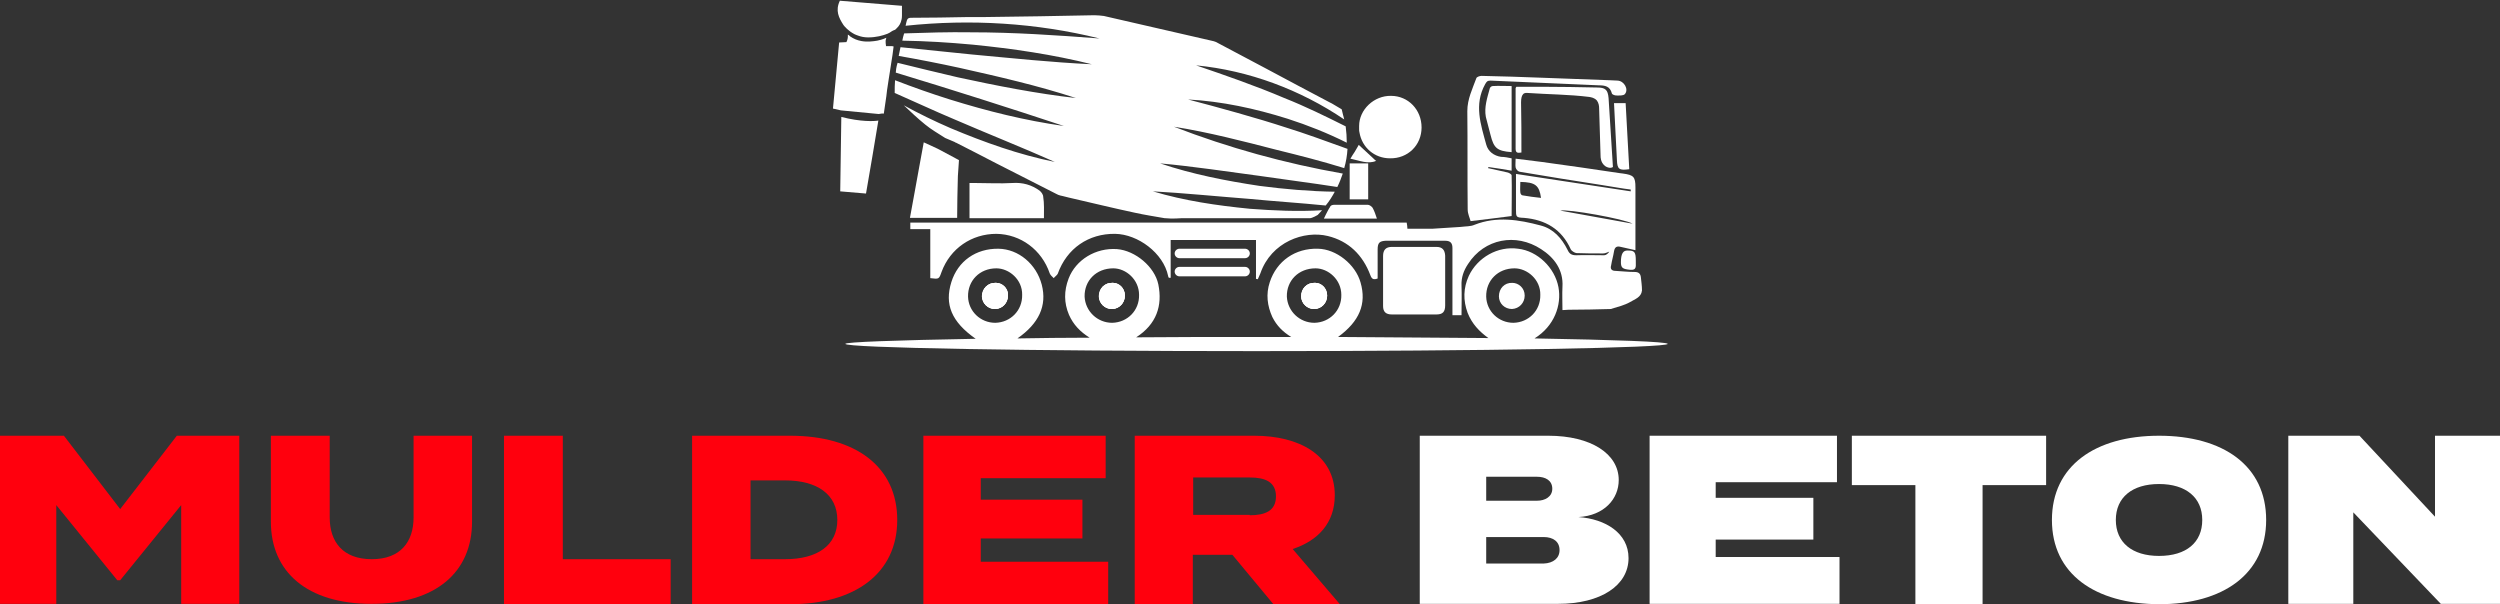 <?xml version="1.0" encoding="utf-8"?>
<!-- Generator: Adobe Illustrator 28.0.0, SVG Export Plug-In . SVG Version: 6.00 Build 0)  -->
<svg version="1.1" xmlns="http://www.w3.org/2000/svg" xmlns:xlink="http://www.w3.org/1999/xlink" x="0px" y="0px"
	 viewBox="0 0 688.5 166.4" style="enable-background:new 0 0 688.5 166.4;" xml:space="preserve">
<rect x="0" y="0" width="688.5" height="166.4" fill="#333333" stroke="none"/>
<style type="text/css">
	.st0{fill:#FFFFFF;}
	.st1{fill:#FF000D;}
</style>
<g id="Laag_2">
	<g>
		<path class="st0" d="M451.9,76.4c-0.1-1.1-0.7-1.5-1.7-1.5c-1.8,0-3.5-0.2-5.3-0.3c-1,0-1.5-0.5-1.2-1.5c0.2-1.3,0.6-2.6,0.8-3.9
			c0.2-1.2,0.8-1.5,1.9-1.2c1.3,0.3,2.7,0.6,4,0.9V51.6c0-2.9-0.5-3.4-3.4-3.8c-0.2,0-0.5-0.1-0.8-0.1c-7.2-1.1-14.4-2.1-21.6-3.1
			c-2.3-0.3-4.7-0.6-7.2-0.9c0,1-0.1,1.8,0,2.4c0.1,0.5,0.6,1.1,1.1,1.2c7.6,1.3,15.2,2.5,22.9,3.7c2.6,0.4,5.2,0.9,7.7,1.2
			c0,0.2,0,0.3,0,0.5c-10.5-1.6-20.9-3.2-31.6-4.8v9.7c0,2.2,0,2.3,2.2,2.4c5.9,0.5,10.4,3.1,12.9,8.7c0.2,0.4,1,0.9,1.5,1
			c2.4,0.1,4.9,0.1,7.4,0.1c0.6,0,1.1-0.3,1.7-0.5c-0.3,0.5-0.9,1-1.4,1c-2.6,0-5.2-0.1-7.7,0c-1.3,0-1.9-0.4-2.4-1.5
			c-1.6-3.2-3.9-5.8-7.4-6.7c-6-1.6-12.1-2.6-18.2-0.2c-1.1,0.5-2.4,0.4-3.9,0.6c-2.6,0.2-5.2,0.3-7.8,0.5h-6.8
			c0-0.6-0.1-1.1-0.2-1.7H250.7v1.8h5.5v13.5c2.4,0.3,2.4,0.3,3.1-1.7c2.4-6.5,8.3-10.5,15.1-10.5c6.7,0.1,12.5,4.4,14.7,10.9
			c0.2,0.5,0.7,0.9,1.1,1.3c0.3-0.4,0.9-0.8,1.1-1.2c2.5-7,8.5-11.1,15.8-11c6.3,0.1,13.3,5.3,14.6,11.6c0,0.2,0.1,0.3,0.2,0.5
			c0.1,0,0.3,0,0.5,0V66.1h23.5v10.7c0.2,0,0.3,0.1,0.5,0.1c0.2-0.5,0.5-1.1,0.7-1.6c3-8.7,12.1-11.9,18.6-10.3
			c5.7,1.4,9.6,5.2,11.7,10.8c0.4,1.1,0.9,1.3,2,0.9v-8c0-1.8,0.5-2.3,2.2-2.4c5.5,0,11,0,16.4,0c1.5,0,2,0.7,2,2c0,1.4,0,2.8,0,4.2
			v14.3h2.5c0-2.8,0.1-5.5,0-8.1c-0.1-2.3,0.6-4.2,1.8-6c4.5-7,13.2-8.6,20.1-4.1c3.6,2.3,6.2,5.7,5.9,10.4c-0.1,2.1,0,4.2,0,6.4
			c0.7,0,1.1-0.1,1.7-0.1c3.9,0,7.8-0.1,11.6-0.2c1.9-0.6,3.7-1,5.3-1.9c1.3-0.8,3.1-1.3,3.3-3.2C452.2,78.6,452,77.5,451.9,76.4z
			 M419.3,53.8c-0.3,0-0.6-0.5-0.6-0.8c-0.1-0.9,0-1.9,0-2.9c4.1,0.1,5.2,0.9,5.7,4.4C422.6,54.3,420.9,54.1,419.3,53.8z M429.7,58
			c2-0.5,17.7,2.3,19.9,3.6C442.9,60.4,436.3,59.2,429.7,58z"/>
		<path class="st0" d="M416.3,43.6c0,1.1,0,2.2,0,3.4c-2.2-0.4-4.3-0.7-6.4-1c0,0.1,0,0.2-0.1,0.3c1.8,0.4,3.6,0.8,5.4,1.2
			c0.4,0.1,1.1,0.5,1.1,0.8c0.1,3.8,0,7.6,0,11.2c-3.7,0.5-7.3,0.9-11.3,1.4c-0.2-0.8-0.8-2-0.8-3.2c-0.1-9,0-18-0.1-27.1
			c0-3.3,1.4-6.1,2.5-9.1c0.1-0.3,0.9-0.6,1.4-0.6c5.5,0.1,11,0.3,16.4,0.5c6.3,0.2,12.7,0.5,19,0.7c0.7,0,1.4,0.1,2.1,0.1
			c1.8,0.1,3.1,2.4,2,3.7c-0.4,0.5-1.6,0.4-2.4,0.4c-0.4,0-1.2-0.3-1.2-0.6c-0.5-1.9-1.8-2.2-3.6-2.2c-9.9-0.4-19.9-0.9-29.8-1.3
			c-0.9,0-1.1,0.3-1.5,1c-3.1,5.6-1.2,11.1,0.3,16.6c0.5,1.9,2.1,3.1,4.1,3.4C414.4,43.2,415.3,43.4,416.3,43.6z"/>
		<path class="st0" d="M398,77.3c0,2.3,0,4.5,0,6.8c0,1.8-0.7,2.5-2.4,2.5c-4.1,0-8.2,0-12.3,0c-1.6,0-2.4-0.7-2.4-2.3
			c0-4.6,0-9.2,0-13.8c0-1.7,0.8-2.5,2.4-2.5c4.1,0,8.2,0,12.3,0c1.6,0,2.3,0.8,2.4,2.4C398,72.6,398,74.9,398,77.3z"/>
		<path class="st0" d="M287.5,60.1c-6.9,0-13.6,0-20.5,0c0-3.2,0-6.3,0-9.7c0.5,0,1,0,1.5,0c3.4,0,6.9,0.2,10.3,0
			c2.8-0.2,5.3,0.5,7.5,2.1c0.5,0.4,1,1.1,1,1.7C287.6,56,287.5,58,287.5,60.1z"/>
		<path class="st0" d="M263.6,60c-4.4,0-8.6,0-13,0c0.4-2.4,0.9-4.7,1.3-7.1c0.8-4.6,1.7-9.2,2.5-13.7c1.4,0.6,2.8,1.3,4.1,1.9
			c1.9,1,3.7,2,5.6,3c-0.1,1.5-0.2,2.9-0.3,4.4C263.7,52.5,263.6,56.3,263.6,60z"/>
		<path class="st0" d="M419,42c-0.8,0.1-1.6,0.3-1.6-1c0-5.6,0-11.1,0-16.7c0-0.1,0.1-0.2,0.2-0.4c2.3,0,4.7,0,7.1,0
			c5,0,10.1,0.1,15.1,0.2c2.3,0,3,0.6,3.2,2.9c0.4,6.4,0.8,12.7,1.2,19c-0.1,0.1-0.3,0.1-0.5,0.2c-0.9,0.1-1.6-0.4-1.8-0.6
			c-1.1-0.9-1.1-2.4-1.1-2.6c-0.1-4.4-0.3-8.8-0.4-13.2c0-0.6-0.1-1.4-0.6-2.1c-0.7-0.8-1.6-0.9-2.1-1c-5.6-0.7-11.3-0.7-17-1.1
			c-0.2,0-0.8-0.1-1.2,0.3c-0.4,0.4-0.6,1.1-0.6,2.3C419,32.6,419,37.3,419,42z"/>
		<path class="st0" d="M416.3,41.9c-4-0.3-4.9-1.1-5.8-4.7c-0.4-1.7-0.9-3.3-1.3-5c-0.5-2.7,0.4-5.3,1.1-7.9
			c0.1-0.3,0.5-0.6,0.8-0.6c1.7-0.1,3.4,0,5.2,0C416.3,29.9,416.3,35.8,416.3,41.9z"/>
		<path class="st0" d="M444.5,28.4c1.1,0,2.1,0,3.2,0c0.3,6.1,0.7,12.2,1,18.2c-2.8,0.4-3.3,0-3.4-2.5
			C445,38.9,444.8,33.7,444.5,28.4z"/>
		<path class="st0" d="M450.5,71.9c-0.1,1.1,0.5,2.6-1.6,2.4c-2-0.2-2.5-0.5-2.5-2.1c0-2.3,0.6-3.3,1.9-3.2
			C450.2,69,450.5,69.4,450.5,71.9z"/>
		<path class="st0" d="M419.9,81.4c0,2-1.5,3.6-3.5,3.7c-2,0-3.6-1.5-3.6-3.5c0-2.1,1.5-3.8,3.7-3.7
			C418.2,77.9,419.9,79.3,419.9,81.4z"/>
		<path class="st0" d="M342.9,71.1h-18.1c-0.7,0-1.3-0.6-1.3-1.3s0.6-1.3,1.3-1.3h18.1c0.7,0,1.3,0.6,1.3,1.3S343.6,71.1,342.9,71.1
			z"/>
		<path class="st0" d="M342.9,76.1h-18.1c-0.7,0-1.3-0.6-1.3-1.3c0-0.7,0.6-1.3,1.3-1.3h18.1c0.7,0,1.3,0.6,1.3,1.3
			C344.2,75.5,343.6,76.1,342.9,76.1z"/>
		<path class="st0" d="M274.2,77.9c-2.2,0-3.8,1.6-3.8,3.7c0,1.9,1.7,3.5,3.6,3.5c2,0,3.6-1.7,3.5-3.7
			C277.7,79.3,275.9,77.9,274.2,77.9z M362.1,77.9c-2.3,0-3.8,1.6-3.8,3.7c0,1.9,1.7,3.5,3.6,3.5c2,0,3.6-1.7,3.5-3.7
			C365.5,79.3,363.8,77.9,362.1,77.9z M306.4,77.9c-2.3,0-3.8,1.6-3.8,3.7c0,1.9,1.7,3.5,3.6,3.5c2,0,3.6-1.7,3.5-3.7
			C309.8,79.3,308.1,77.9,306.4,77.9z"/>
		<path class="st0" d="M422.6,93.2c5.5-3.4,7.5-9.2,6.6-14.1c-1-5.4-5.8-10-11.1-10.6c-5.6-0.8-11.2,2.4-13.6,7.5
			c-1.5,3.3-1.6,6.7-0.3,10.2c1.2,3,3.2,5.1,5.7,6.9c-12.3-0.1-26.3-0.2-41.4-0.3c5.9-4.3,7.9-9.1,6.2-15c-1.4-5-6.7-9.2-11.7-9.3
			c-6.3-0.2-11.4,3.4-13.3,9.2c-1.1,3.3-0.7,6.5,0.7,9.6c1.2,2.4,2.9,4.1,5.2,5.5h-9.7c-11.5,0-22.6,0-33,0.1
			c5.6-3.6,7.3-8.7,6.1-14.6c-1-4.8-6.3-9.3-11.4-9.7c-5.8-0.4-11.3,2.9-13.3,8.1c-1.3,3.4-1.3,6.7,0.1,10c1.2,2.7,3.1,4.7,5.7,6.3
			c-7,0-13.7,0.1-19.9,0.2c5.9-4.1,8.2-9,6.7-14.8c-1.5-5.7-6.4-9.8-11.9-9.9c-6.2-0.1-11.2,3.4-13,9.2c-1.9,6.1,0,10.9,6.7,15.6
			c-22.1,0.4-35.9,0.9-35.9,1.4c0,1.1,50.7,2,113.3,2c62.5,0,113.2-0.9,113.2-2C459,94.1,445,93.6,422.6,93.2z M274.1,88.9
			c-4.1,0-7.4-3.2-7.5-7.2c-0.1-4.4,3.2-7.8,7.8-7.8c3.5,0,7.2,3.1,7.1,7.3C281.6,85.5,278.3,88.8,274.1,88.9z M306.3,88.9
			c-4.1,0-7.4-3.2-7.6-7.2c-0.1-4.4,3.2-7.8,7.9-7.8c3.5,0,7.1,3.1,7.1,7.3C313.8,85.5,310.5,88.8,306.3,88.9z M362,88.9
			c-4.1,0-7.4-3.2-7.6-7.2c-0.1-4.4,3.2-7.8,7.9-7.8c3.5,0,7.1,3.1,7.1,7.3C369.5,85.5,366.2,88.8,362,88.9z M416.8,88.9
			c-4.1,0-7.4-3.2-7.5-7.2c-0.1-4.4,3.2-7.8,7.8-7.8c3.5,0,7.2,3.1,7.1,7.3C424.3,85.5,421,88.8,416.8,88.9z"/>
		<path class="st0" d="M365.5,81.4c0,2-1.5,3.6-3.5,3.7c-2,0-3.6-1.5-3.6-3.5c0-2.1,1.5-3.8,3.8-3.7
			C363.8,77.9,365.5,79.3,365.5,81.4z"/>
		<path class="st0" d="M365.5,81.4c0,2-1.5,3.6-3.5,3.7c-2,0-3.6-1.5-3.6-3.5c0-2.1,1.5-3.8,3.8-3.7
			C363.8,77.9,365.5,79.3,365.5,81.4z"/>
		<path class="st0" d="M309.8,81.4c0,2-1.5,3.6-3.5,3.7c-2,0-3.6-1.5-3.6-3.5c0-2.1,1.5-3.8,3.8-3.7
			C308.1,77.9,309.8,79.3,309.8,81.4z"/>
		<path class="st0" d="M309.8,81.4c0,2-1.5,3.6-3.5,3.7c-2,0-3.6-1.5-3.6-3.5c0-2.1,1.5-3.8,3.8-3.7
			C308.1,77.9,309.8,79.3,309.8,81.4z"/>
		<path class="st0" d="M277.6,81.4c0,2-1.5,3.6-3.5,3.7c-2,0-3.6-1.5-3.6-3.5c0-2.1,1.6-3.8,3.8-3.7
			C275.9,77.9,277.7,79.3,277.6,81.4z"/>
		<path class="st0" d="M277.6,81.4c0,2-1.5,3.6-3.5,3.7c-2,0-3.6-1.5-3.6-3.5c0-2.1,1.6-3.8,3.8-3.7
			C275.9,77.9,277.7,79.3,277.6,81.4z"/>
		<path class="st0" d="M354.1,35.1c4.9,1.5,11.2,3.8,17,5.9c-0.1,1.8-0.4,3.6-0.9,5.3c-6.1-1.9-12.4-3.5-18.5-5
			c-9.3-2.4-18.9-4.9-28.4-6.4c15,5.8,30.6,10.1,46.5,12.9c-0.4,1.2-0.9,2.5-1.5,3.7c-7-1.1-15-2.1-21-3c-8.1-1.1-19.7-2.8-27.8-3.5
			c8.9,3,18.1,4.8,27.4,6.2c6.9,0.9,13.8,1.5,20.7,1.6c-0.7,1.3-1.5,2.6-2.5,3.8c-6.9-0.7-14.7-1.2-20.7-1.8
			c-7.9-0.6-19.1-1.7-26.9-2.1c8.7,2.6,17.6,3.9,26.7,4.8c6.6,0.5,13.2,0.8,19.9,0.4c-0.4,0.4-0.8,0.9-1.2,1.3c0,0-1.5,0.9-2.2,0.9
			h-35.4c0,0-2.6,0.2-4.3,0h-0.2c-2.8-0.5-5.5-0.9-8.2-1.5c-6.1-1.3-12.2-2.8-18.3-4.2c-0.5-0.1-1.1-0.3-1.6-0.4
			c0,0-1.2-0.2-1.8-0.6c-5.7-2.9-11.2-5.7-16.7-8.5c-3.6-1.9-7.2-3.7-10.9-5.6c-0.1,0-0.3-0.1-0.4-0.2l-2.6-1.1
			c-2-1.3-3.8-2.3-5.5-3.7c-2.1-1.7-4-3.5-5.9-5.3c4.2,2.3,8.5,4.4,12.9,6.3c9.3,3.9,18.8,7.3,28.7,9.3c-9-4-18.6-7.8-27.6-11.7
			c-5.5-2.3-11-4.9-16.5-7.3c0-1.2,0-2.3,0.1-3.5c4.9,1.9,10,3.7,15.1,5.3c10.3,3.2,20.7,5.8,31.4,7.3c-14.8-4.9-30.8-10-46.3-14.7
			c0-0.3,0.1-0.7,0.1-1c0.1-0.6,0.2-1.1,0.4-1.7c5.6,1.4,11.1,2.7,16.6,4c10.6,2.3,21.8,4.5,32.5,5.7c-10.4-3.4-21.3-5.9-32-8.3
			c-5.5-1.2-11.1-2.3-16.8-3.3c0.2-0.8,0.3-1.6,0.5-2.4c6.8,0.7,13.9,1.4,19.6,2c10.9,1,22.2,2.2,33.1,2.7
			c-10.8-2.7-21.8-4.3-32.8-5.4c-6.5-0.6-12.9-1-19.4-1.1c0.1-0.7,0.3-1.3,0.5-2c6.1-0.2,12.2-0.4,18.4-0.3
			c11.8,0,23.6,0.8,35.4,1.7c-17.4-4.3-35.5-5.4-53.4-3.5c0.1-0.3,0.1-0.6,0.2-0.9c0.2-0.8,0.3-1.3,1.3-1.3c5.2,0,10.4-0.1,15.6-0.2
			h0.6l3.4,0l0.6,0c10.1-0.1,20.1-0.3,30.2-0.5c0,0,0,0,0.1,0c0.5,0,2.1,0.1,2.6,0.2c9.9,2.3,19.7,4.5,29.6,6.8c0,0,1.2,0.2,1.9,0.7
			c4.5,2.4,8.9,4.7,13.2,7c5.8,3.1,11.6,6.2,17.5,9.3c0.2,0.1,0.4,0.2,0.6,0.3l2.7,1.6c0.2,1,0.5,1.9,0.7,2.8
			c-12.1-8.2-26.3-13.5-40.8-14.9c8.2,2.8,16.3,5.6,24.3,9c5.8,2.3,11.3,5,16.9,7.8c0.2,1.5,0.3,3.1,0.3,4.5
			c-5.2-2.6-10.7-4.8-16.3-6.6c-8.9-2.8-18.1-4.8-27.4-5.3C335.3,29.5,346.5,32.6,354.1,35.1z"/>
		<path class="st0" d="M379.2,60.2h-14.6c0.4-0.8,0.7-1.5,1.1-2.2c0.2-0.4,0.4-0.7,0.6-1c0-0.1,0.1-0.2,0.1-0.2
			c0.2-0.3,0.7-0.4,1.1-0.4c3.1,0,6.1,0,9.2,0c0.4,0,1,0.4,1.3,0.8C378.5,58.1,378.8,59,379.2,60.2z"/>
		<g>
			<path class="st0" d="M246.1,12.7L246.1,12.7c-0.2,0-0.5,0-0.7,0C245.6,12.7,245.8,12.7,246.1,12.7z"/>
		</g>
		<path class="st0" d="M391.5,35.1c0,4.9-3.8,8.6-8.7,8.5c-4.3,0-7.7-3-8.4-7.1c-0.1-0.3-0.1-0.6-0.1-1c0-0.3,0-0.6,0-0.8
			c0-4.5,4.1-8.4,8.8-8.3C387.8,26.4,391.5,30.2,391.5,35.1z"/>
		<rect x="371.7" y="45" class="st0" width="5.1" height="9.9"/>
		<path class="st0" d="M379,44.3c-2.3,1-4.6-0.1-7.1-0.6c0.4-0.7,0.8-1.3,1.2-1.9c0.2-0.4,0.5-0.8,0.7-1.2c0.2-0.3,0.3-0.5,0.4-0.7
			c0.9,0.8,1.8,1.7,2.7,2.5c0.5,0.5,1,0.9,1.5,1.4C378.6,44,378.8,44.2,379,44.3z"/>
		<g id="TAHb0a_00000149374159271774355750000000729845438615568772_">
			<g>
				<path class="st0" d="M231.7,32.2c-0.1,6.9-0.2,13.7-0.3,20.5l7.1,0.6c1.2-6.8,2.3-13.5,3.4-20.1
					C240.8,33.4,237.1,33.6,231.7,32.2z M245.4,12.7c0.2,0,0.5,0.1,0.7,0.1v0C245.8,12.7,245.6,12.7,245.4,12.7z"/>
				<path class="st0" d="M248.4,1.6c0,0.9,0,1.6,0,2.7c0,1.4-0.5,2.4-1,3c-0.5,0.6-0.9,0.9-0.9,0.9c-0.6,0.2-1.1,0.5-1.5,0.8
					c0,0,0,0,0,0c-0.2,0.1-0.4,0.2-0.6,0.3c-1.3,0.5-3.1,1-5.3,1c-1.1,0-2-0.2-2.8-0.5c-0.4-0.1-0.7-0.3-1-0.4
					c-1.7-0.9-2.7-2.1-3-2.5c0,0,0,0,0,0c0,0,0,0,0,0c0,0,0,0,0,0c0,0,0,0,0,0c-1.3-2-2.3-4-1-6.7L248.4,1.6z"/>
				<path class="st0" d="M246.1,12.8l-0.3,2.3l-0.3,1.9l-0.4,2.6l-0.3,1.9l-0.5,3.3l-0.2,1.7l-0.7,4.8c-0.3-0.1-0.8,0-1.4,0.1
					l-10.4-1c-0.8-0.2-1.4-0.3-2.2-0.5l1.7-18.2c0.7,0,1.3-0.1,2-0.1c0.3-0.6,0.4-1.1,0.4-1.6c0-0.1,0-0.2,0-0.2c0-0.1,0-0.2,0-0.3
					c0.1,0.1,0.2,0.2,0.3,0.2c0.1,0.1,0.2,0.2,0.3,0.3c1,0.7,2,1.1,3.1,1.3c1.6,0.3,3.2,0.1,4.4-0.1c1.5-0.3,2.5-0.8,2.5-0.8
					c-0.1,0.2-0.1,0.5-0.2,0.8c0,0.4,0,0.9,0.1,1.4c0,0,0,0.1,0,0.1c0.4,0,0.8,0,1.3,0C245.6,12.7,245.8,12.7,246.1,12.8z"/>
			</g>
		</g>
	</g>
	<g>
		<path class="st1" d="M65.9,120v46.3h-16v-27.2l-16.8,20.7h-0.8l-16.8-20.7v27.2H0V120h17.6l15.5,20.2L48.7,120H65.9z"/>
		<path class="st1" d="M130,120v23.7c0,13.8-9.9,22.6-27.7,22.6c-17.7,0-27.7-8.8-27.7-22.6V120h16.2v22.5c0,6.7,3.6,11.5,11.6,11.5
			c7.9,0,11.5-4.8,11.5-11.5V120H130z"/>
		<path class="st1" d="M184.7,154v12.4h-45.9V120H155v34H184.7z"/>
		<path class="st1" d="M247.1,143.2c0,14.6-11.5,23.2-29.5,23.2h-27V120h27C235.6,120,247.1,128.5,247.1,143.2z M230.6,143.2
			c0-7-5.5-10.9-14.4-10.9h-9.5V154h9.5C225.1,154,230.6,150.2,230.6,143.2z"/>
		<path class="st1" d="M305.2,154.7v11.7h-50.9V120h50.2v11.7h-34.4v5.9h28v10.7h-28v6.4H305.2z"/>
		<path class="st1" d="M350.7,166.4l-11.3-13.6h-10.9v13.6h-16V120h32.9c12.4,0,22.2,5.3,22.2,16.4c0,7.6-4.6,12.5-11.6,14.8
			l13,15.2H350.7z M344.2,141.9c4.2,0,7.2-1.2,7.2-5.2c0-4-3-5.2-7.2-5.2h-15.6v10.3H344.2z"/>
		<path class="st0" d="M448.5,153.7c0,7.5-7.6,12.6-19.4,12.6H391V120h35.4c11.8,0,19.4,5,19.4,12.2c0,5.2-4,9.8-11.1,10.2
			C442.1,142.9,448.5,146.8,448.5,153.7z M409.3,137.9h14c2.2,0,4.2-1.1,4.2-3.3c0-2.3-1.9-3.3-4.2-3.3h-14V137.9z M429.5,151.5
			c0-2.3-1.7-3.6-4.4-3.6h-15.8v7.3h15.8C427.8,155.1,429.5,153.7,429.5,151.5z"/>
		<path class="st0" d="M506.6,153.5v12.8h-52.3V120h51.6v12.8h-33.4v4.3h26.9v11.5h-26.9v4.8H506.6z"/>
		<path class="st0" d="M563.5,133.6H546v32.8h-18.5v-32.8H510V120h53.5V133.6z"/>
		<path class="st0" d="M565.1,143.2c0-14.9,11.9-23.2,29.5-23.2c17.6,0,29.5,8.2,29.5,23.2c0,14.9-11.9,23.2-29.5,23.2
			C577,166.3,565.1,158.1,565.1,143.2z M606.5,143.2c0-6.2-4.5-9.9-11.9-9.9c-7.4,0-11.9,3.7-11.9,9.9c0,6.2,4.5,9.9,11.9,9.9
			C602.1,153.1,606.5,149.4,606.5,143.2z"/>
		<path class="st0" d="M688.5,120v46.3h-16.3l-24.1-25.2v25.2h-17.9V120h19.6l20.8,22.3V120H688.5z"/>
	</g>
</g>
<g id="truck_tekening">
</g>
</svg>
